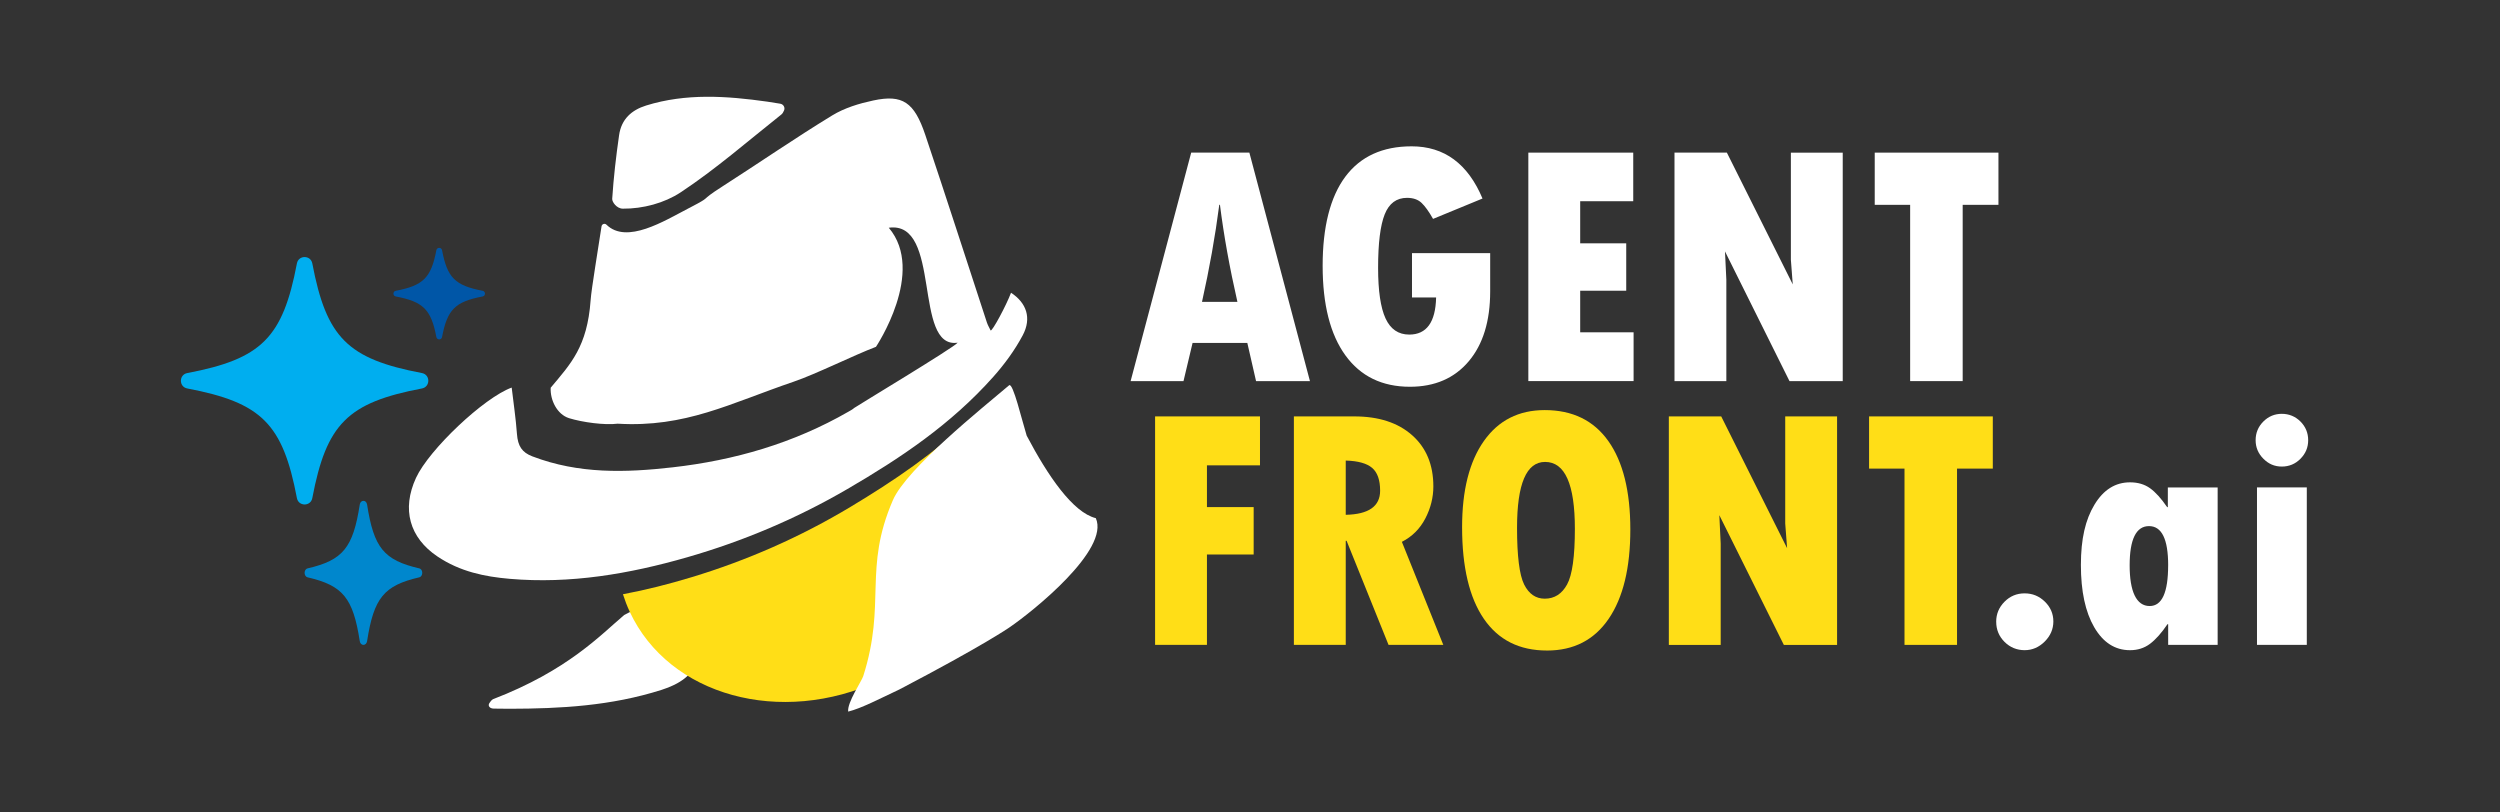 <?xml version="1.0" encoding="UTF-8"?>
<svg id="Layer_1" xmlns="http://www.w3.org/2000/svg" version="1.1" viewBox="0 0 1212.59 393.89">
  <rect x="0" y="0" width="1212.59" height="393.89" fill="#333333" stroke="none"/>
  <!-- Generator: Adobe Illustrator 29.1.0, SVG Export Plug-In . SVG Version: 2.1.0 Build 142)  -->
  <defs>
    <style>
      .st0 {
        fill: #0087cd;
      }

      .st1 {
        fill: #fff;
      }

      .st2 {
        fill: #ffde17;
      }

      .st3 {
        fill: #0056a7;
      }

      .st4 {
        fill: #00aeef;
      }
    </style>
  </defs>
  <path class="st1" d="M239.41,343.69c-1.87-.03-2.9-1.34-2.05-2.65.5-.77,1.01-1.43,1.73-1.89,36.44-14.01,52.37-31.33,63.67-40.85,10.09-5.57,22.88-8.15,35.06-9.31,0,0,10.67-2.7,10.46-1.35-1.42,9.21-7.8,23.38-10.21,32.61-1.85,7.06-8.3,11.54-17.2,14.37-24.52,7.79-49.07,9.11-73.64,9.16-2.49,0-4.97-.04-7.82-.08Z"/>
  <g>
    <path class="st1" d="M635.38,184.85h-26.15l-4.23-18.51h-26.56l-4.4,18.51h-25.65l29.38-110.82h28.22l29.38,110.82ZM600.19,146.42c-3.76-16.49-6.59-32.18-8.47-47.07h-.33c-1.99,15.33-4.79,31.02-8.38,47.07h17.18Z"/>
    <path class="st1" d="M722.79,122.76v18.59c0,14.39-3.47,25.69-10.42,33.91-6.95,8.22-16.45,12.33-28.51,12.33-13.5,0-23.93-5.08-31.29-15.23-7.36-10.15-11.04-24.64-11.04-43.45s3.67-33.38,11-43.21c7.33-9.82,18.05-14.73,32.17-14.73,15.83,0,27.28,8.44,34.37,25.32l-23.99,9.88c-1.99-3.54-3.85-6.13-5.56-7.76-1.72-1.63-4.07-2.45-7.06-2.45-5.09,0-8.7,2.67-10.83,8.01-2.13,5.34-3.2,13.99-3.2,25.94,0,11.12,1.2,19.3,3.61,24.53,2.41,5.23,6.24,7.84,11.5,7.84,8.41,0,12.75-6,13.03-18.01h-11.7v-21.5h37.93Z"/>
    <path class="st1" d="M741.3,74.03h50.88v23.57h-25.73v20.42h22.33v22.99h-22.33v20.17h25.9v23.66h-51.05v-110.82Z"/>
    <path class="st1" d="M812.19,74.03h25.4l31.96,63.92-.91-11.95v-51.96h25.15v110.82h-25.82l-31.29-62.92.66,13.78v49.14h-25.15v-110.82Z"/>
    <path class="st1" d="M909.31,74.03h60.01v25.32h-17.35v85.5h-25.48v-85.5h-17.18v-25.32Z"/>
  </g>
  <g>
    <path class="st2" d="M560.26,201.97h50.88v23.74h-25.73v20.25h22.66v22.99h-22.66v43.83h-25.15v-110.82Z"/>
    <path class="st2" d="M627.58,201.97h29.3c11.84,0,21.19,3.04,28.06,9.13,6.86,6.09,10.29,14.36,10.29,24.82,0,5.37-1.3,10.56-3.9,15.56-2.6,5.01-6.39,8.79-11.37,11.33l20.09,49.97h-26.56l-20.34-50.47h-.42v50.47h-25.15v-110.82ZM652.73,223.39v26.31c11.12-.22,16.68-4.12,16.68-11.7,0-5.15-1.29-8.83-3.86-11.04-2.57-2.21-6.85-3.4-12.82-3.57Z"/>
    <path class="st2" d="M750.34,315.53c-13.39,0-23.6-5.13-30.63-15.4-7.03-10.26-10.54-25.08-10.54-44.45,0-17.87,3.53-31.8,10.58-41.79,7.06-9.99,16.89-14.98,29.51-14.98,13.45,0,23.73,5.01,30.84,15.02,7.11,10.02,10.67,24.32,10.67,42.92s-3.5,33.02-10.5,43.29c-7,10.27-16.97,15.4-29.92,15.4ZM749.43,224.05c-9.08,0-13.61,10.65-13.61,31.96,0,13.72,1.15,22.88,3.44,27.48,2.3,4.59,5.63,6.89,10,6.89,4.7,0,8.31-2.3,10.83-6.89,2.52-4.59,3.78-13.58,3.78-26.98,0-21.64-4.81-32.46-14.44-32.46Z"/>
    <path class="st2" d="M809.45,201.97h25.4l31.96,63.92-.91-11.95v-51.96h25.15v110.82h-25.82l-31.29-62.92.66,13.78v49.14h-25.15v-110.82Z"/>
    <path class="st2" d="M906.57,201.97h60.01v25.32h-17.35v85.5h-25.48v-85.5h-17.18v-25.32Z"/>
  </g>
  <g>
    <path class="st1" d="M968.22,301.58c0-3.76,1.34-7,4.03-9.71,2.68-2.71,5.93-4.07,9.75-4.07s7.1,1.34,9.84,4.03c2.74,2.68,4.11,5.88,4.11,9.59s-1.4,6.96-4.19,9.75c-2.79,2.79-6.05,4.19-9.75,4.19s-7.07-1.34-9.75-4.03c-2.68-2.68-4.03-5.93-4.03-9.75Z"/>
    <path class="st1" d="M1051.64,312.79v-10.04h-.33c-2.93,4.32-5.77,7.5-8.51,9.55s-5.96,3.07-9.67,3.07c-7.25,0-13.03-3.71-17.35-11.12-4.32-7.42-6.47-17.49-6.47-30.21s2.19-21.97,6.56-29.22c4.37-7.25,10.13-10.87,17.27-10.87,3.82,0,7.06.96,9.71,2.86,2.66,1.91,5.42,4.97,8.3,9.17h.33v-9.55h24.16v76.37h-23.99ZM1051.64,274.19c0-12.67-3.1-19.01-9.3-19.01s-9.38,6.34-9.38,19.01,3.24,19.76,9.71,19.76c5.98,0,8.96-6.58,8.96-19.76Z"/>
    <path class="st1" d="M1094.06,213.51c0-3.54,1.25-6.56,3.74-9.05s5.48-3.74,8.96-3.74,6.56,1.25,9.05,3.74,3.74,5.51,3.74,9.05-1.25,6.49-3.74,9.01c-2.49,2.52-5.51,3.78-9.05,3.78s-6.41-1.26-8.92-3.78c-2.52-2.52-3.78-5.52-3.78-9.01ZM1094.72,236.42h24.16v76.37h-24.16v-76.37Z"/>
  </g>
  <path class="st0" d="M149.22,280.03c17.13,3.99,22.02,9.97,25.28,30.95.37,2.41,3.18,2.41,3.55,0,3.26-20.98,8.15-26.96,25.28-30.95,1.97-.46,1.97-3.89,0-4.35-17.13-3.99-22.02-9.97-25.28-30.95-.37-2.41-3.18-2.41-3.55,0-3.26,20.98-8.15,26.96-25.28,30.95-1.97.46-1.97,3.89,0,4.35Z"/>
  <path class="st4" d="M90.84,188.42c36.04,6.85,46.32,17.14,53.17,53.17.79,4.13,6.69,4.13,7.47,0,6.85-36.04,17.14-46.32,53.17-53.17,4.13-.79,4.13-6.69,0-7.47-36.04-6.85-46.32-17.14-53.17-53.17-.79-4.13-6.69-4.13-7.47,0-6.85,36.04-17.14,46.32-53.17,53.17-4.13.79-4.13,6.69,0,7.47Z"/>
  <path class="st3" d="M191.98,143.8c13.33,2.54,17.14,6.34,19.67,19.67.29,1.53,2.47,1.53,2.76,0,2.54-13.33,6.34-17.14,19.67-19.67,1.53-.29,1.53-2.47,0-2.76-13.33-2.54-17.14-6.34-19.67-19.67-.29-1.53-2.47-1.53-2.76,0-2.54,13.33-6.34,17.14-19.67,19.67-1.53.29-1.53,2.47,0,2.76Z"/>
  <path class="st2" d="M471.07,202.63c-17.72,17.29-37.75,30.72-58.35,43.11-24.57,14.78-50.42,26.09-77.25,34.22-11.01,3.33-22.11,6.17-33.32,8.27.91,2.88,2,5.72,3.3,8.51,18.99,40.77,73.26,55.71,121.22,33.38,47.96-22.34,71.45-73.5,52.46-114.27-2.22-4.77-4.94-9.17-8.07-13.22Z"/>
  <path class="st1" d="M490.41,142.01c7.43,4.87,10.13,12.23,5.62,20.68-3.9,7.32-8.87,14.03-14.17,20-20.66,23.24-45.31,39.64-70.79,54.48-24.78,14.43-50.78,25.37-77.73,33.12-28.09,8.08-56.76,13.01-86.14,10.46-12.01-1.04-24.04-3.45-35.02-10.84-13.6-9.15-17.4-22.94-10.4-38.13,6.33-13.73,32.98-38.93,46.41-43.79.88,7.52,2.01,14.98,2.55,22.48.43,5.91,2.47,8.98,7.49,10.89,22.57,8.62,45.29,7.89,68,5.31,29.86-3.39,58.56-11.6,85.36-27.03.94-.54,1.92-1.04,2.74-1.78.65-.58,48.64-29.45,50.17-31.65-21.79,3.22-7.53-59.32-33.41-55.75,18.16,21.4-6.21,57.76-6.21,57.76-10.61,4.02-29.14,13.24-39.85,16.89-31.13,10.62-52.57,22.35-85.44,20.39-6.25.8-17.08-.66-23.56-2.67-5.82-1.81-9.24-8.8-8.92-14.78,9.75-11.61,17.74-19.9,19.36-42.37.36-5.51,3.89-26.3,5.3-35.89.17-1.14,1.56-1.63,2.38-.82,9.8,9.63,28.07-1.82,39.68-7.85,12.95-6.73,4.03-2.66,16.47-10.63,17.8-11.41,35.3-23.48,53.29-34.47,6.09-3.72,13.14-5.82,20-7.29,14.18-3.02,19.86.77,25.24,16.79,10.14,30.2,19.9,60.57,29.84,90.86.45,1.37,1.21,2.62,1.83,3.92.86.32,7.49-11.97,9.9-18.33Z"/>
  <path class="st1" d="M378.5,50.32c1.51.25,2.41,1.86,1.79,3.26-.36.82-.74,1.51-1.3,1.95-16.14,12.81-31.78,26.48-48.86,37.77-7.84,5.18-18.29,8-28.04,7.91-3.01-.03-5.25-3.28-5.15-4.78.67-10.33,1.87-20.64,3.34-30.87,1.12-7.83,6.09-12.19,13.1-14.38,19.34-6.02,39.04-4.67,58.82-1.87,2.01.28,4.01.62,6.3,1Z"/>
  <path class="st1" d="M411.4,345.16c-.57-4.38,6.52-14.74,7.3-17.19,11.3-35.57-.08-51.94,14.39-85.38,6.64-15.35,43.63-44.89,56.36-55.71,1.87-1.59,6.23,17.06,8.53,24.43,10.31,19.57,22.4,37.24,33.53,40.02,6.85,15.28-30.53,45.24-41.97,53.04,0,0-12.44,8.67-53.32,30.05-9.88,4.66-18.41,9.13-24.82,10.74Z"/>
</svg>